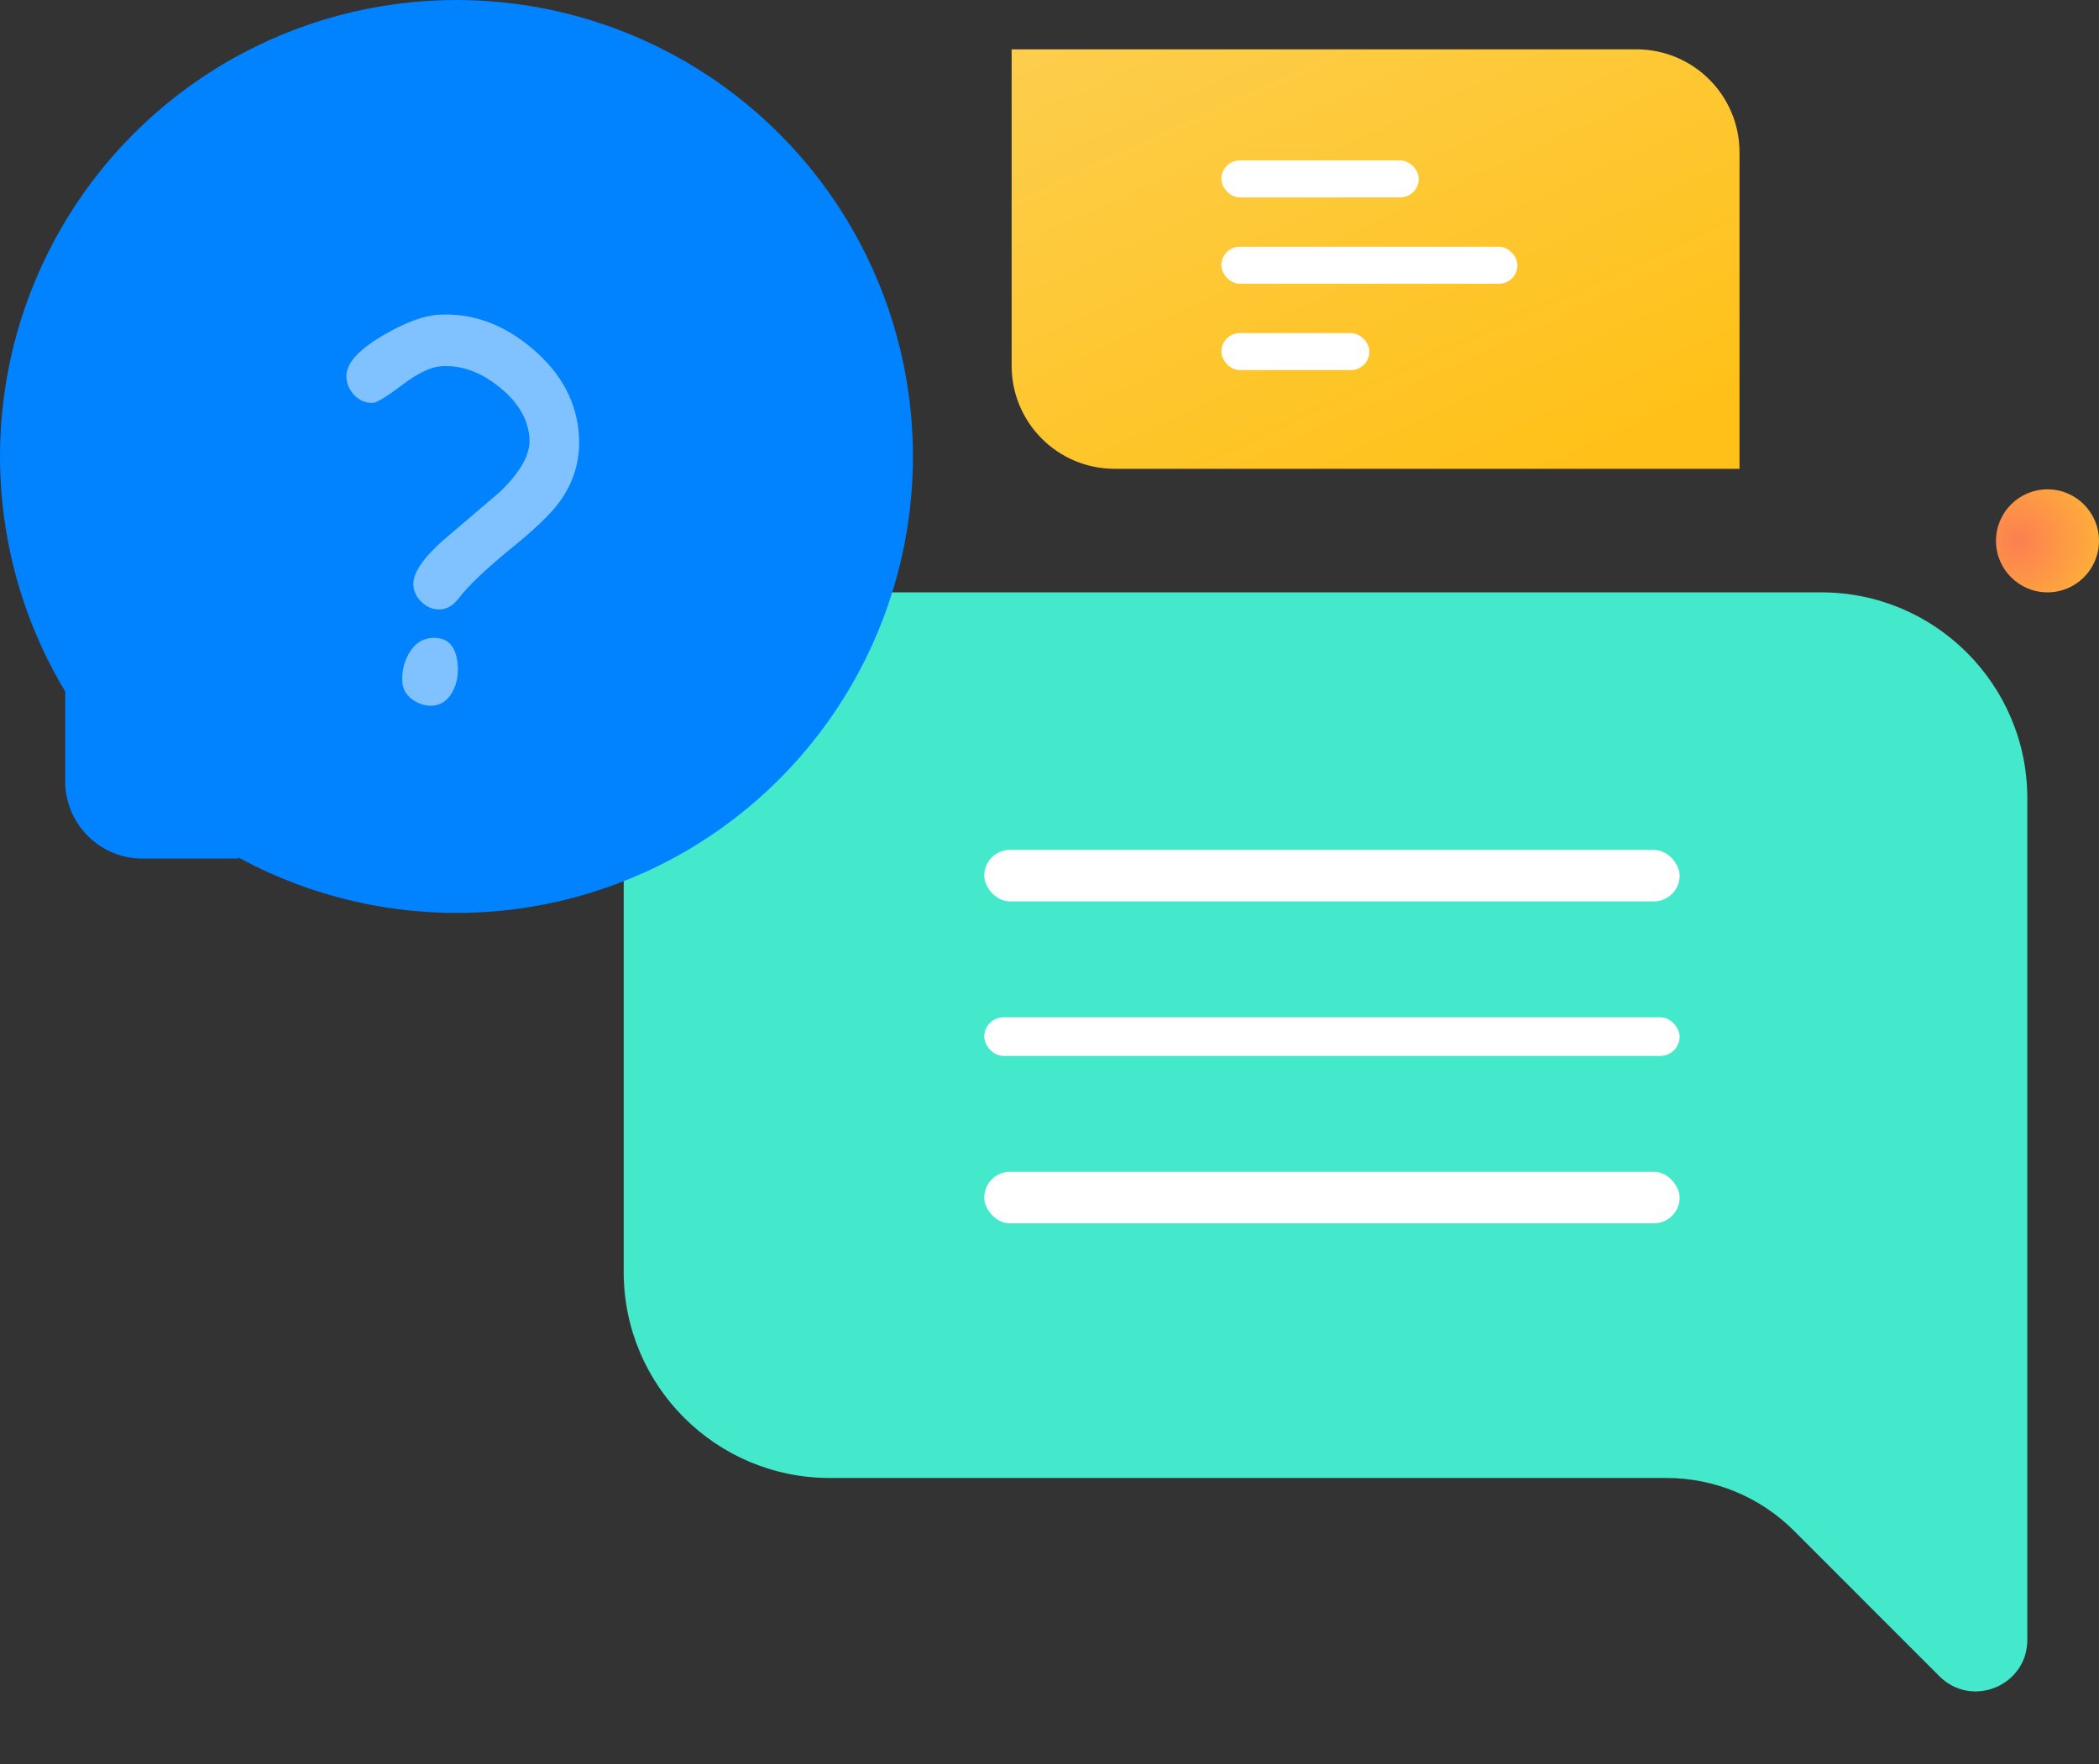 <svg width="163" height="137" viewBox="0 0 163 137" fill="none" xmlns="http://www.w3.org/2000/svg">
<rect x="0" y="0" width="163" height="137" fill="#333333" stroke="none"/>
<path d="M48.434 98.774V62C48.434 53.163 55.597 46 64.434 46H141.434C150.27 46 157.434 53.163 157.434 62V127.341C157.434 130.905 153.124 132.69 150.605 130.169L139.315 118.876C136.689 116.25 133.128 114.774 129.414 114.774H64.434C55.597 114.774 48.434 107.611 48.434 98.774Z" fill="#44E9CB"/>
<path d="M18.568 66.675L5.064 53.171V60.675C5.064 63.989 7.75 66.675 11.064 66.675H18.568Z" fill="#0182FE"/>
<circle cx="35.448" cy="35.448" r="35.448" fill="#0182FE"/>
<path opacity="0.5" d="M34.229 47.324C33.696 47.356 33.216 47.183 32.789 46.804C32.361 46.413 32.131 45.957 32.099 45.437C32.045 44.54 32.81 43.385 34.395 41.972L38.842 38.181C40.431 36.637 41.19 35.267 41.118 34.072C41.027 32.564 40.234 31.216 38.741 30.028C37.301 28.876 35.815 28.346 34.281 28.439C33.462 28.488 32.448 28.973 31.238 29.894C30.028 30.802 29.273 31.265 28.974 31.283C28.442 31.316 27.967 31.129 27.551 30.724C27.148 30.318 26.931 29.848 26.899 29.315C26.837 28.288 27.769 27.208 29.697 26.074C31.422 25.057 32.87 24.513 34.04 24.442C36.652 24.284 39.086 25.161 41.341 27.073C43.595 28.985 44.801 31.24 44.959 33.84C45.073 35.737 44.564 37.457 43.431 39C42.757 39.927 41.474 41.153 39.583 42.676C37.682 44.239 36.368 45.492 35.643 46.436C35.22 46.996 34.749 47.292 34.229 47.324ZM33.604 54.797C33.032 54.831 32.501 54.668 32.009 54.306C31.532 53.957 31.276 53.509 31.243 52.963C31.195 52.157 31.365 51.417 31.755 50.741C32.192 49.984 32.787 49.583 33.541 49.537C34.788 49.462 35.459 50.191 35.551 51.725C35.595 52.44 35.465 53.093 35.161 53.685C34.786 54.386 34.267 54.757 33.604 54.797Z" fill="white"/>
<rect x="76.434" y="66" width="54" height="4" rx="2" fill="white"/>
<rect x="76.434" y="79" width="54" height="3" rx="1.5" fill="white"/>
<rect x="76.434" y="91" width="54" height="4" rx="2" fill="white"/>
<path d="M78.56 3.832H127.084C131.502 3.832 135.084 7.414 135.084 11.832V36.406H86.56C82.141 36.406 78.56 32.824 78.56 28.405V3.832Z" fill="url(#paint0_linear)"/>
<rect x="94.846" y="12.455" width="15.329" height="2.874" rx="1.437" fill="white"/>
<rect x="94.846" y="19.161" width="22.993" height="2.874" rx="1.437" fill="white"/>
<rect x="94.846" y="25.867" width="11.496" height="2.874" rx="1.437" fill="white"/>
<circle cx="159" cy="42" r="4" fill="url(#paint1_radial)"/>
<defs>
<linearGradient id="paint0_linear" x1="122.481" y1="36.406" x2="91.435" y2="-31.095" gradientUnits="userSpaceOnUse">
<stop stop-color="#FFC118"/>
<stop offset="1" stop-color="#FCD56A"/>
</linearGradient>
<radialGradient id="paint1_radial" cx="0" cy="0" r="1" gradientUnits="userSpaceOnUse" gradientTransform="translate(156.714 42) rotate(19.093) scale(7.861)">
<stop stop-color="#FC7F52"/>
<stop offset="1" stop-color="#FFB934"/>
</radialGradient>
</defs>
</svg>
